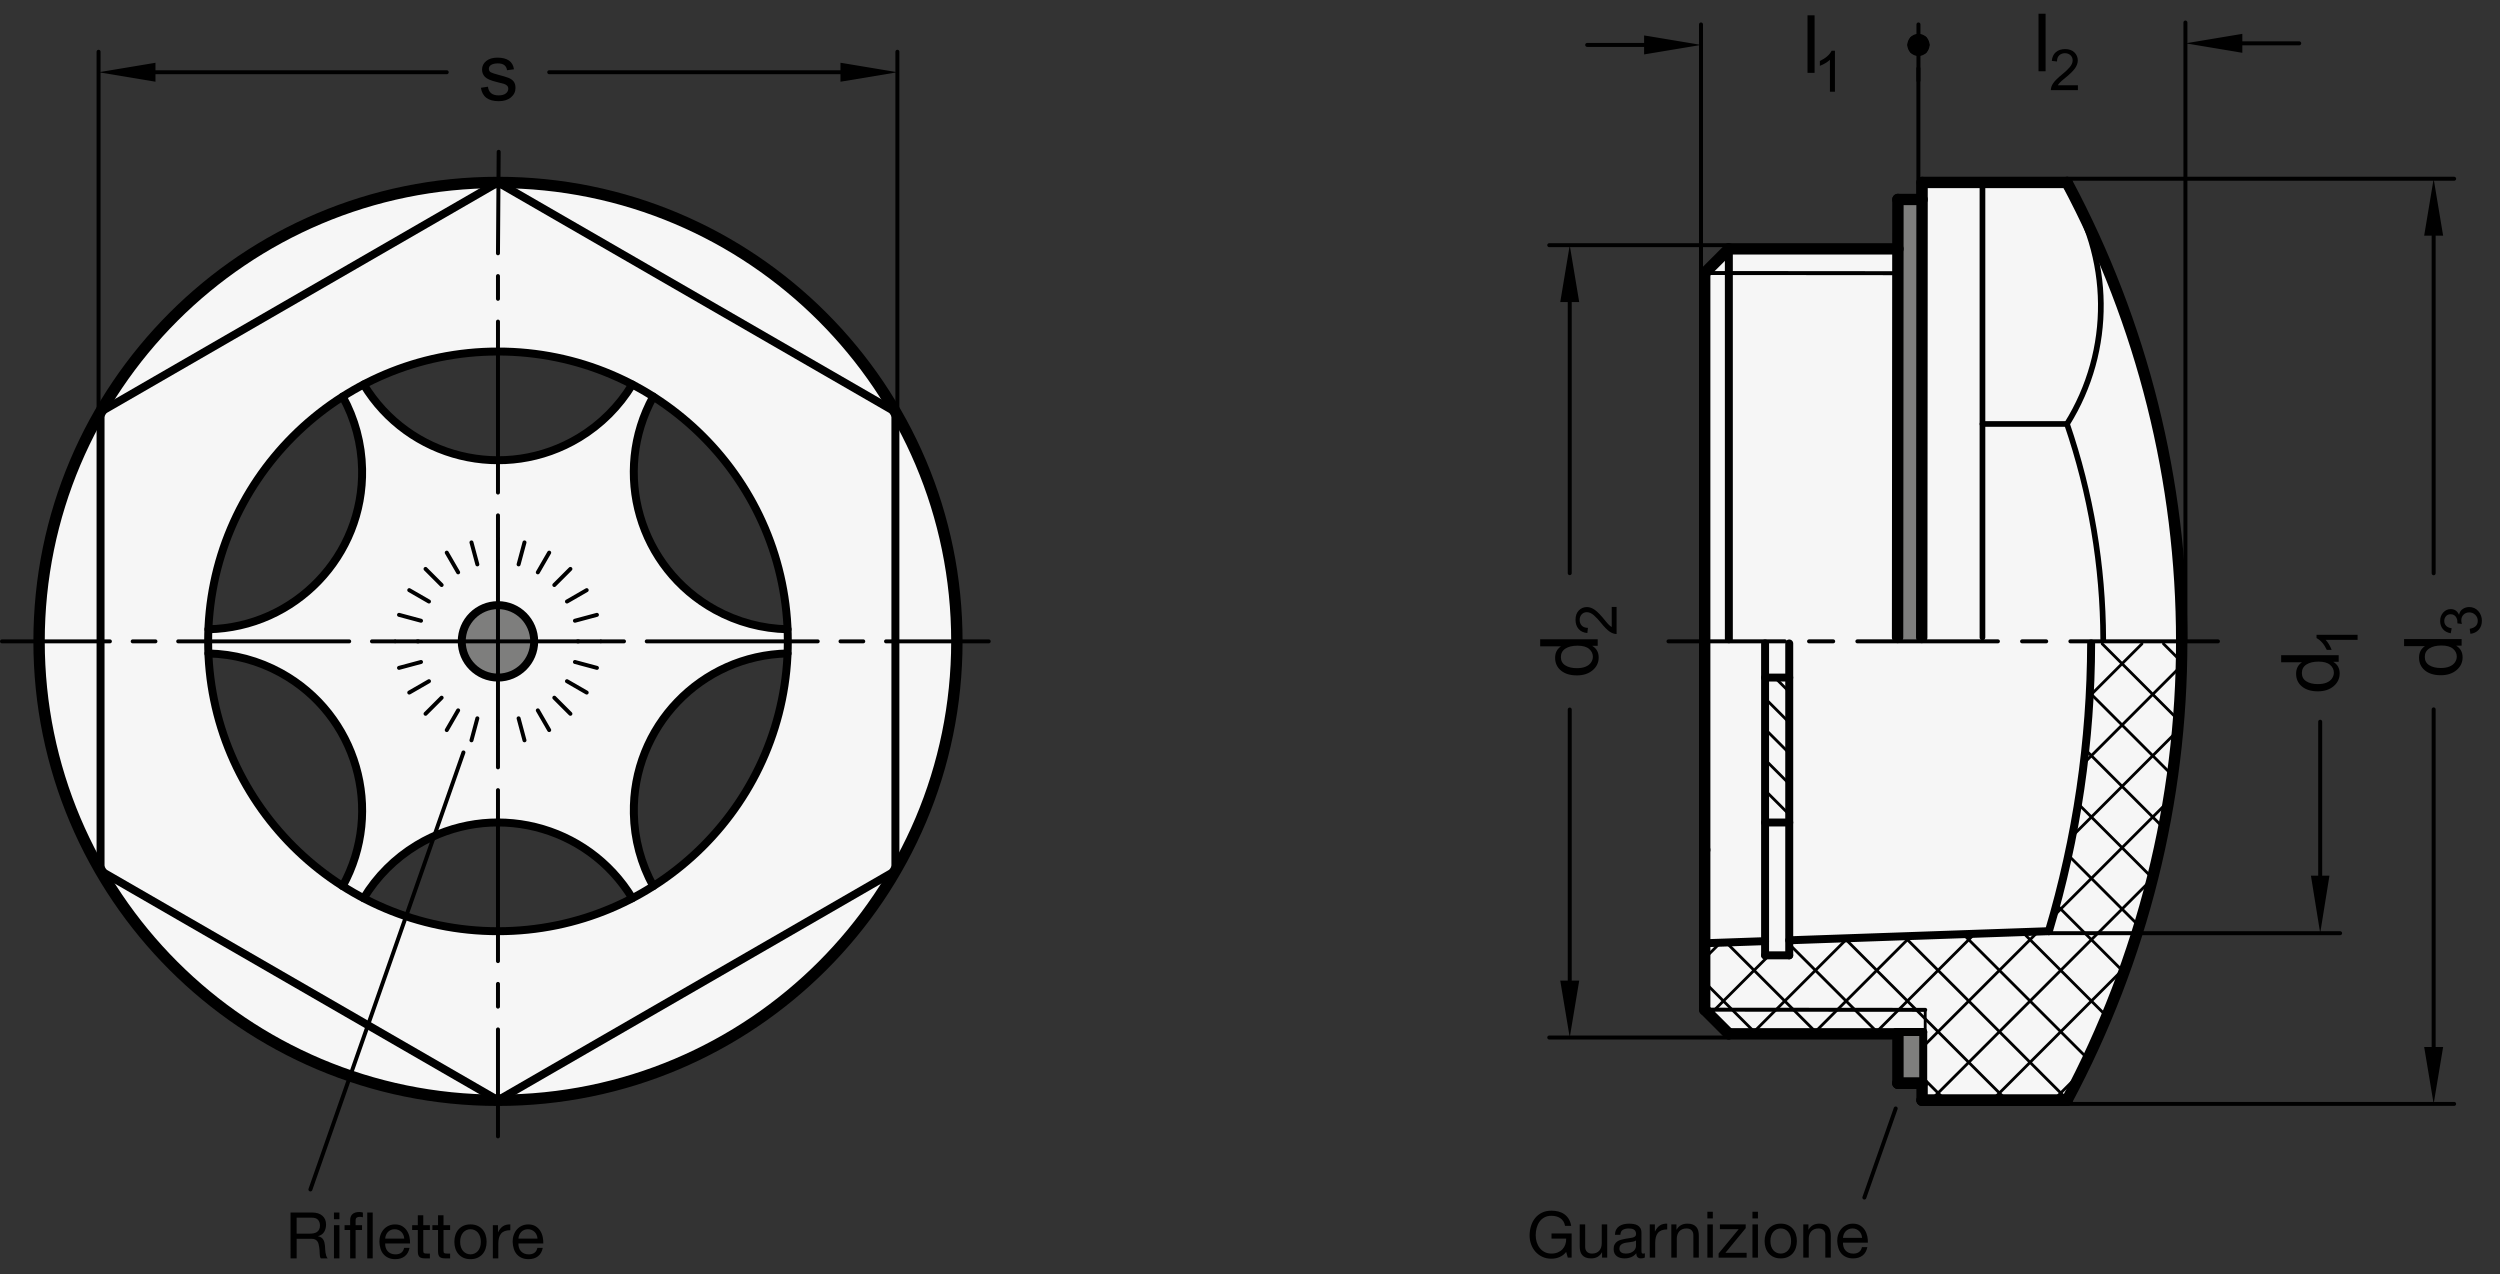 <?xml version="1.0" encoding="utf-8"?>
<!-- Generator: Adobe Illustrator 19.1.0, SVG Export Plug-In . SVG Version: 6.00 Build 0)  -->
<svg version="1.1" xmlns="http://www.w3.org/2000/svg" xmlns:xlink="http://www.w3.org/1999/xlink" x="0px" y="0px"
	 viewBox="0 0 311.298 158.679" enable-background="new 0 0 311.298 158.679" xml:space="preserve">
<rect x="0" y="0" width="311.298" height="158.679" fill="#333333" stroke="none"/>
<g id="MD_x5F_3_x5F_FUELLUNG_x5F_WS">
	<g id="POLYLINE_2_">
		<path fill="#FFFFFF" d="M257.38,137.002h-18.045H257.38c9.379-17.586,14.285-37.211,14.285-57.142s-4.906-39.556-14.285-57.142
			h-18.045v2.12h-3.007v6.15h-21.052l-3.007,3.007v91.728l3.007,3.007h21.052v6.15h3.007v2.12H257.38z"/>
	</g>
	<g id="POLYLINE_3_">
		<path fill="#FFFFFF" d="M57.497,79.921c0.033,2.491,2.079,4.484,4.57,4.451c2.491-0.033,4.484-2.079,4.451-4.57
			c-0.003-0.221-0.022-0.441-0.057-0.659l14.881,31.191c9.982-6.333,16.229-17.154,16.723-28.965
			c-10.794,0.224-19.363,9.156-19.139,19.95c0.065,3.156,0.894,6.249,2.416,9.015L66.461,79.143l-21.177,32.699
			c10.476,5.478,22.97,5.478,33.446,0c-5.591-9.236-17.611-12.191-26.846-6.6c-2.701,1.635-4.965,3.899-6.6,6.6l21.177-32.699
			l-40.512,2.226c0.494,11.811,6.741,22.632,16.723,28.965c5.203-9.46,1.752-21.347-7.708-26.55
			c-2.766-1.521-5.859-2.35-9.015-2.416l40.512-2.226L42.672,49.388c-9.982,6.333-16.229,17.154-16.723,28.965
			c10.794-0.224,19.363-9.156,19.139-19.95c-0.065-3.156-0.894-6.249-2.416-9.015l23.789,29.755L78.73,47.88
			c-10.476-5.478-22.97-5.478-33.446,0c5.591,9.236,17.611,12.191,26.846,6.6c2.701-1.635,4.965-3.899,6.6-6.6L66.461,79.143
			l31.604-0.79c-0.494-11.811-6.741-22.632-16.723-28.965c-5.203,9.46-1.752,21.347,7.708,26.55c2.766,1.521,5.859,2.35,9.015,2.416
			l-31.604,0.79l52.647,2.879c-1.158,30.594-26.222,54.84-56.837,54.981c-31.558,0.146-57.259-25.319-57.405-56.878
			c-0.004-0.808,0.01-1.616,0.04-2.424C6.1,46.165,32.632,21.567,64.168,22.761s56.134,27.725,54.941,59.261l-52.647-2.879
			c-0.397-2.46-2.712-4.132-5.172-3.735C59.081,75.764,57.467,77.684,57.497,79.921z"/>
	</g>
</g>
<g id="MD_x5F_3_x5F_FUELLUNG_x5F_GR">
	<g id="POLYLINE">
		<path fill="#F6F6F6" d="M57.497,79.921c0.033,2.491,2.079,4.484,4.57,4.451c2.491-0.033,4.484-2.079,4.451-4.57
			c-0.003-0.221-0.022-0.441-0.057-0.659l14.881,31.191c9.982-6.333,16.229-17.154,16.723-28.965
			c-10.794,0.224-19.363,9.156-19.139,19.95c0.065,3.156,0.894,6.249,2.416,9.015L66.461,79.143l-21.177,32.699
			c10.476,5.478,22.97,5.478,33.446,0c-5.591-9.236-17.611-12.191-26.846-6.6c-2.701,1.635-4.965,3.899-6.6,6.6l21.177-32.699
			l-40.512,2.226c0.494,11.811,6.741,22.632,16.723,28.965c5.203-9.46,1.752-21.347-7.708-26.55
			c-2.766-1.521-5.859-2.35-9.015-2.416l40.512-2.226L42.672,49.388c-9.982,6.333-16.229,17.154-16.723,28.965
			c10.794-0.224,19.363-9.156,19.139-19.95c-0.065-3.156-0.894-6.249-2.416-9.015l23.789,29.755L78.73,47.88
			c-10.476-5.478-22.97-5.478-33.446,0c5.591,9.236,17.611,12.191,26.846,6.6c2.701-1.635,4.965-3.899,6.6-6.6L66.461,79.143
			l31.604-0.79c-0.494-11.811-6.741-22.632-16.723-28.965c-5.203,9.46-1.752,21.347,7.708,26.55c2.766,1.521,5.859,2.35,9.015,2.416
			l-31.604,0.79l52.647,2.879c-1.158,30.594-26.222,54.84-56.837,54.981c-31.558,0.146-57.259-25.319-57.405-56.878
			c-0.004-0.808,0.01-1.616,0.04-2.424C6.1,46.165,32.632,21.567,64.168,22.761s56.134,27.725,54.941,59.261l-52.647-2.879
			c-0.397-2.46-2.712-4.132-5.172-3.735C59.081,75.764,57.467,77.684,57.497,79.921z"/>
	</g>
	<g id="POLYLINE_1_">
		<path fill="#F6F6F6" d="M257.38,137.002h-18.045H257.38c9.379-17.586,14.285-37.211,14.285-57.142s-4.906-39.556-14.285-57.142
			h-18.045v2.12h-3.007v6.15h-21.052l-3.007,3.007v91.728l3.007,3.007h21.052v6.15h3.007v2.12H257.38z"/>
	</g>
</g>
<g id="MD_x5F_6_x5F_COLOR_x5F_K064">
	<g id="LWPOLYLINE">
		<rect x="236.306" y="24.838" fill="#7E7E7D" width="3.007" height="54.835"/>
	</g>
	<g id="LWPOLYLINE_1_">
		<polygon fill="#7E7E7D" points="236.328,134.882 239.335,134.882 239.48,134.882 239.481,133.922 239.481,128.506 
			236.328,128.506 		"/>
	</g>
	<g id="CIRCLE_46_">
		<path fill="#7E7E7D" d="M57.496,79.862c0-2.491,2.02-4.511,4.511-4.511c2.491,0,4.511,2.02,4.511,4.511
			c0,2.491-2.02,4.511-4.511,4.511C59.516,84.373,57.496,82.353,57.496,79.862L57.496,79.862z"/>
	</g>
</g>
<g id="MD_x5F_1_x5F_100">
	<g id="CIRCLE">
		
			<path fill="none" stroke="#000000" stroke-width="1.417" stroke-linecap="round" stroke-linejoin="round" stroke-miterlimit="10" d="
			M4.865,79.862c0-31.559,25.583-57.142,57.142-57.142s57.142,25.583,57.142,57.142s-25.583,57.142-57.142,57.142
			S4.865,111.42,4.865,79.862L4.865,79.862z"/>
	</g>
	<g id="LINE_12_">
		
			<line fill="none" stroke="#000000" stroke-width="1.417" stroke-linecap="round" stroke-linejoin="round" stroke-miterlimit="10" x1="239.335" y1="22.718" x2="257.38" y2="22.718"/>
	</g>
	<g id="LINE_13_">
		
			<line fill="none" stroke="#000000" stroke-width="1.417" stroke-linecap="round" stroke-linejoin="round" stroke-miterlimit="10" x1="239.335" y1="137.002" x2="257.38" y2="137.002"/>
	</g>
	<g id="ARC_6_">
		
			<path fill="none" stroke="#000000" stroke-width="1.417" stroke-linecap="round" stroke-linejoin="round" stroke-miterlimit="10" d="
			M257.38,137.002c9.379-17.586,14.285-37.211,14.285-57.142"/>
	</g>
	<g id="LINE_14_">
		
			<line fill="none" stroke="#000000" stroke-width="1.417" stroke-linecap="round" stroke-linejoin="round" stroke-miterlimit="10" x1="236.328" y1="30.989" x2="215.275" y2="30.989"/>
	</g>
	<g id="LINE_15_">
		
			<line fill="none" stroke="#000000" stroke-width="1.417" stroke-linecap="round" stroke-linejoin="round" stroke-miterlimit="10" x1="215.275" y1="30.989" x2="212.268" y2="33.996"/>
	</g>
	<g id="LINE_16_">
		
			<line fill="none" stroke="#000000" stroke-width="1.417" stroke-linecap="round" stroke-linejoin="round" stroke-miterlimit="10" x1="239.335" y1="137.002" x2="257.38" y2="137.002"/>
	</g>
	<g id="LINE_17_">
		
			<line fill="none" stroke="#000000" stroke-width="1.417" stroke-linecap="round" stroke-linejoin="round" stroke-miterlimit="10" x1="215.275" y1="128.731" x2="212.268" y2="125.724"/>
	</g>
	<g id="LINE_18_">
		
			<line fill="none" stroke="#000000" stroke-width="1.417" stroke-linecap="round" stroke-linejoin="round" stroke-miterlimit="10" x1="236.328" y1="128.731" x2="215.275" y2="128.731"/>
	</g>
	<g id="LINE_19_">
		
			<line fill="none" stroke="#000000" stroke-width="1.417" stroke-linecap="round" stroke-linejoin="round" stroke-miterlimit="10" x1="239.335" y1="134.882" x2="239.335" y2="137.002"/>
	</g>
	<g id="LINE_20_">
		
			<line fill="none" stroke="#000000" stroke-width="1.417" stroke-linecap="round" stroke-linejoin="round" stroke-miterlimit="10" x1="212.268" y1="125.724" x2="212.268" y2="105.828"/>
	</g>
	<g id="LINE_21_">
		
			<line fill="none" stroke="#000000" stroke-width="1.417" stroke-linecap="round" stroke-linejoin="round" stroke-miterlimit="10" x1="212.268" y1="105.828" x2="212.268" y2="33.996"/>
	</g>
	<g id="ARC_7_">
		
			<path fill="none" stroke="#000000" stroke-width="1.417" stroke-linecap="round" stroke-linejoin="round" stroke-miterlimit="10" d="
			M271.665,79.86c0-19.931-4.906-39.556-14.285-57.142"/>
	</g>
	<g id="LINE_31_">
		
			<line fill="none" stroke="#000000" stroke-width="1.417" stroke-linecap="round" stroke-linejoin="round" stroke-miterlimit="10" x1="239.292" y1="79.375" x2="239.335" y2="22.718"/>
	</g>
	<g id="LINE_32_">
		
			<line fill="none" stroke="#000000" stroke-width="1.417" stroke-linecap="round" stroke-linejoin="round" stroke-miterlimit="10" x1="239.335" y1="24.838" x2="236.328" y2="24.838"/>
	</g>
	<g id="LINE_33_">
		
			<line fill="none" stroke="#000000" stroke-width="1.417" stroke-linecap="round" stroke-linejoin="round" stroke-miterlimit="10" x1="236.328" y1="134.882" x2="239.335" y2="134.882"/>
	</g>
	<g id="LINE_34_">
		
			<line fill="none" stroke="#000000" stroke-width="1.417" stroke-linecap="round" stroke-linejoin="round" stroke-miterlimit="10" x1="236.328" y1="128.731" x2="236.328" y2="134.882"/>
	</g>
	<g id="LINE_52_">
		
			<line fill="none" stroke="#000000" stroke-width="1.417" stroke-linecap="round" stroke-linejoin="round" stroke-miterlimit="10" x1="236.285" y1="79.373" x2="236.328" y2="24.838"/>
	</g>
	<g id="LINE_60_">
		
			<line fill="none" stroke="#000000" stroke-width="1.417" stroke-linecap="round" stroke-linejoin="round" stroke-miterlimit="10" x1="239.335" y1="134.882" x2="236.328" y2="134.882"/>
	</g>
</g>
<g id="MD_x5F_1_x5F_070">
	<g id="CIRCLE_1_">
		
			<path fill="none" stroke="#000000" stroke-width="0.992" stroke-linecap="round" stroke-linejoin="round" stroke-miterlimit="10" d="
			M57.496,79.862c0-2.491,2.02-4.511,4.511-4.511c2.491,0,4.511,2.02,4.511,4.511c0,2.491-2.02,4.511-4.511,4.511
			C59.516,84.373,57.496,82.353,57.496,79.862L57.496,79.862z"/>
	</g>
	<g id="LINE">
		
			<line fill="none" stroke="#000000" stroke-width="0.992" stroke-linecap="round" stroke-linejoin="round" stroke-miterlimit="10" x1="12.521" y1="108.432" x2="62.007" y2="137.003"/>
	</g>
	<g id="LINE_1_">
		
			<line fill="none" stroke="#000000" stroke-width="0.992" stroke-linecap="round" stroke-linejoin="round" stroke-miterlimit="10" x1="62.007" y1="137.003" x2="111.494" y2="108.432"/>
	</g>
	<g id="LINE_2_">
		
			<line fill="none" stroke="#000000" stroke-width="0.992" stroke-linecap="round" stroke-linejoin="round" stroke-miterlimit="10" x1="111.494" y1="108.432" x2="111.494" y2="51.291"/>
	</g>
	<g id="LINE_3_">
		
			<line fill="none" stroke="#000000" stroke-width="0.992" stroke-linecap="round" stroke-linejoin="round" stroke-miterlimit="10" x1="111.494" y1="51.291" x2="62.007" y2="22.72"/>
	</g>
	<g id="LINE_4_">
		
			<line fill="none" stroke="#000000" stroke-width="0.992" stroke-linecap="round" stroke-linejoin="round" stroke-miterlimit="10" x1="62.007" y1="22.72" x2="12.521" y2="51.291"/>
	</g>
	<g id="LINE_5_">
		
			<line fill="none" stroke="#000000" stroke-width="0.992" stroke-linecap="round" stroke-linejoin="round" stroke-miterlimit="10" x1="12.521" y1="51.291" x2="12.521" y2="108.432"/>
	</g>
	<g id="CIRCLE_2_">
		
			<path fill="none" stroke="#000000" stroke-width="0.992" stroke-linecap="round" stroke-linejoin="round" stroke-miterlimit="10" d="
			M25.918,79.862c0-19.932,16.158-36.09,36.09-36.09s36.09,16.158,36.09,36.09s-16.158,36.09-36.09,36.09
			S25.918,99.793,25.918,79.862L25.918,79.862z"/>
	</g>
	<g id="ARC">
		
			<path fill="none" stroke="#000000" stroke-width="0.992" stroke-linecap="round" stroke-linejoin="round" stroke-miterlimit="10" d="
			M78.73,111.843c-5.591-9.236-17.611-12.191-26.846-6.6c-2.701,1.635-4.965,3.899-6.6,6.6"/>
	</g>
	<g id="ARC_1_">
		
			<path fill="none" stroke="#000000" stroke-width="0.992" stroke-linecap="round" stroke-linejoin="round" stroke-miterlimit="10" d="
			M98.065,81.369c-10.794,0.224-19.363,9.156-19.139,19.95c0.065,3.156,0.894,6.249,2.416,9.015"/>
	</g>
	<g id="ARC_2_">
		
			<path fill="none" stroke="#000000" stroke-width="0.992" stroke-linecap="round" stroke-linejoin="round" stroke-miterlimit="10" d="
			M81.342,49.388c-5.203,9.46-1.752,21.347,7.708,26.55c2.766,1.521,5.859,2.35,9.015,2.416"/>
	</g>
	<g id="ARC_3_">
		
			<path fill="none" stroke="#000000" stroke-width="0.992" stroke-linecap="round" stroke-linejoin="round" stroke-miterlimit="10" d="
			M45.284,47.88c5.591,9.236,17.611,12.191,26.846,6.6c2.701-1.635,4.965-3.899,6.6-6.6"/>
	</g>
	<g id="ARC_4_">
		
			<path fill="none" stroke="#000000" stroke-width="0.992" stroke-linecap="round" stroke-linejoin="round" stroke-miterlimit="10" d="
			M25.949,78.354c10.794-0.224,19.363-9.156,19.139-19.95c-0.065-3.156-0.894-6.249-2.416-9.015"/>
	</g>
	<g id="ARC_5_">
		
			<path fill="none" stroke="#000000" stroke-width="0.992" stroke-linecap="round" stroke-linejoin="round" stroke-miterlimit="10" d="
			M42.672,110.335c5.203-9.46,1.752-21.347-7.708-26.55c-2.766-1.521-5.859-2.35-9.015-2.416"/>
	</g>
	<g id="LINE_22_">
		
			<line fill="none" stroke="#000000" stroke-width="0.992" stroke-linecap="round" stroke-linejoin="round" stroke-miterlimit="10" x1="215.275" y1="30.989" x2="215.275" y2="79.597"/>
	</g>
	<g id="LINE_24_">
		
			<line fill="none" stroke="#000000" stroke-width="0.992" stroke-linecap="round" stroke-linejoin="round" stroke-miterlimit="10" x1="212.268" y1="117.453" x2="219.786" y2="117.19"/>
	</g>
	<g id="LINE_25_">
		
			<line fill="none" stroke="#000000" stroke-width="0.992" stroke-linecap="round" stroke-linejoin="round" stroke-miterlimit="10" x1="222.794" y1="117.084" x2="255.124" y2="115.95"/>
	</g>
	<g id="LINE_35_">
		
			<line fill="none" stroke="#000000" stroke-width="0.992" stroke-linecap="round" stroke-linejoin="round" stroke-miterlimit="10" x1="239.478" y1="134.882" x2="239.48" y2="128.506"/>
	</g>
	<g id="LINE_53_">
		
			<line fill="none" stroke="#000000" stroke-width="0.992" stroke-linecap="round" stroke-linejoin="round" stroke-miterlimit="10" x1="236.102" y1="128.506" x2="239.481" y2="128.506"/>
	</g>
	<g id="LINE_54_">
		
			<line fill="none" stroke="#000000" stroke-width="0.992" stroke-linecap="round" stroke-linejoin="round" stroke-miterlimit="10" x1="236.102" y1="128.727" x2="236.102" y2="128.506"/>
	</g>
	<g id="LINE_55_">
		
			<line fill="none" stroke="#000000" stroke-width="0.992" stroke-linecap="round" stroke-linejoin="round" stroke-miterlimit="10" x1="219.787" y1="80.123" x2="219.787" y2="118.957"/>
	</g>
	<g id="LINE_56_">
		
			<line fill="none" stroke="#000000" stroke-width="0.992" stroke-linecap="round" stroke-linejoin="round" stroke-miterlimit="10" x1="222.794" y1="80.123" x2="222.794" y2="118.957"/>
	</g>
	<g id="LINE_57_">
		
			<line fill="none" stroke="#000000" stroke-width="0.992" stroke-linecap="round" stroke-linejoin="round" stroke-miterlimit="10" x1="222.794" y1="118.957" x2="219.787" y2="118.957"/>
	</g>
	<g id="LINE_58_">
		
			<line fill="none" stroke="#000000" stroke-width="0.992" stroke-linecap="round" stroke-linejoin="round" stroke-miterlimit="10" x1="222.794" y1="84.371" x2="219.787" y2="84.371"/>
	</g>
	<g id="LINE_59_">
		
			<line fill="none" stroke="#000000" stroke-width="0.992" stroke-linecap="round" stroke-linejoin="round" stroke-miterlimit="10" x1="219.787" y1="102.416" x2="222.794" y2="102.416"/>
	</g>
	<g id="ARC_10_">
		
			<path fill="none" stroke="#000000" stroke-width="0.992" stroke-linecap="round" stroke-linejoin="round" stroke-miterlimit="10" d="
			M255.124,115.95c3.465-11.628,5.238-23.694,5.263-35.826"/>
	</g>
</g>
<g id="MD_x5F_2_x5F_BEMASSUNG">
	<g id="LINE_6_">
		
			<line stroke="#000000" stroke-width="0.496" stroke-linecap="round" stroke-linejoin="round" stroke-miterlimit="10" x1="57.708" y1="93.692" x2="38.652" y2="148.11"/>
	</g>
	<g id="LINE_7_">
		
			<line stroke="#000000" stroke-width="0.496" stroke-linecap="round" stroke-linejoin="round" stroke-miterlimit="10" x1="12.273" y1="51.291" x2="12.273" y2="6.444"/>
	</g>
	<g id="LINE_8_">
		
			<line stroke="#000000" stroke-width="0.496" stroke-linecap="round" stroke-linejoin="round" stroke-miterlimit="10" x1="111.742" y1="51.291" x2="111.742" y2="6.444"/>
	</g>
	<g id="LINE_9_">
		
			<line stroke="#000000" stroke-width="0.496" stroke-linecap="round" stroke-linejoin="round" stroke-miterlimit="10" x1="19.36" y1="8.995" x2="55.626" y2="8.995"/>
	</g>
	<g id="LINE_10_">
		
			<line stroke="#000000" stroke-width="0.496" stroke-linecap="round" stroke-linejoin="round" stroke-miterlimit="10" x1="104.655" y1="8.995" x2="68.389" y2="8.995"/>
	</g>
	<g id="SOLID">
		<polygon points="19.36,7.814 12.273,8.995 19.36,10.176 		"/>
	</g>
	<g id="SOLID_1_">
		<polygon points="104.655,7.814 111.742,8.995 104.655,10.176 		"/>
	</g>
	<g id="MTEXT">
		<g>
			<path d="M63.137,8.744c-0.039-0.283-0.154-0.496-0.345-0.638c-0.19-0.142-0.455-0.212-0.794-0.212
				c-0.336,0-0.607,0.057-0.814,0.171s-0.311,0.28-0.311,0.498c0,0.205,0.083,0.353,0.247,0.44s0.489,0.195,0.975,0.322
				c0.547,0.14,0.957,0.264,1.229,0.371s0.484,0.259,0.635,0.452c0.152,0.194,0.228,0.464,0.228,0.81
				c0,0.462-0.189,0.852-0.567,1.168c-0.378,0.315-0.883,0.474-1.515,0.474c-0.658,0-1.172-0.14-1.542-0.418
				c-0.37-0.278-0.597-0.696-0.682-1.253l0.875-0.133c0.046,0.362,0.18,0.633,0.403,0.812c0.223,0.18,0.535,0.269,0.936,0.269
				c0.384,0,0.679-0.08,0.885-0.241c0.205-0.161,0.308-0.357,0.308-0.589c0-0.157-0.047-0.282-0.142-0.377
				c-0.095-0.094-0.213-0.165-0.354-0.212c-0.142-0.048-0.46-0.132-0.956-0.252c-0.736-0.176-1.223-0.39-1.458-0.641
				c-0.236-0.251-0.354-0.551-0.354-0.899c0-0.433,0.172-0.79,0.518-1.07c0.345-0.28,0.81-0.42,1.393-0.42
				c0.619,0,1.1,0.121,1.444,0.364c0.344,0.242,0.55,0.605,0.618,1.087L63.137,8.744z"/>
		</g>
	</g>
	<g id="LINE_11_">
		
			<line stroke="#000000" stroke-width="0.496" stroke-linecap="round" stroke-linejoin="round" stroke-miterlimit="10" x1="255.124" y1="116.198" x2="291.39" y2="116.2"/>
	</g>
	<g id="LINE_36_">
		
			<line stroke="#000000" stroke-width="0.496" stroke-linecap="round" stroke-linejoin="round" stroke-miterlimit="10" x1="211.807" y1="33.996" x2="211.807" y2="3.043"/>
	</g>
	<g id="LINE_37_">
		
			<line stroke="#000000" stroke-width="0.496" stroke-linecap="round" stroke-linejoin="round" stroke-miterlimit="10" x1="238.884" y1="10.033" x2="238.884" y2="3.043"/>
	</g>
	<g id="LINE_38_">
		
			<line stroke="#000000" stroke-width="0.496" stroke-linecap="round" stroke-linejoin="round" stroke-miterlimit="10" x1="197.634" y1="5.594" x2="204.721" y2="5.594"/>
	</g>
	<g id="MTEXT_2_">
		<g>
			<path d="M225.95,9.073h-0.88V1.908h0.88V9.073z"/>
		</g>
		<g>
			<path d="M228.485,11.425h-0.624v-3.98c-0.313,0.297-0.73,0.548-1.253,0.753V7.594c0.72-0.345,1.21-0.771,1.471-1.28h0.406V11.425
				z"/>
		</g>
	</g>
	<g id="SOLID_2_">
		<polygon points="204.721,4.413 211.807,5.594 204.721,6.776 		"/>
	</g>
	<g id="LINE_39_">
		
			<line stroke="#000000" stroke-width="0.496" stroke-linecap="round" stroke-linejoin="round" stroke-miterlimit="10" x1="238.875" y1="24.886" x2="238.875" y2="8.517"/>
	</g>
	<g id="LINE_40_">
		
			<line stroke="#000000" stroke-width="0.496" stroke-linecap="round" stroke-linejoin="round" stroke-miterlimit="10" x1="272.126" y1="79.86" x2="272.126" y2="2.805"/>
	</g>
	<g id="LINE_41_">
		
			<line stroke="#000000" stroke-width="0.496" stroke-linecap="round" stroke-linejoin="round" stroke-miterlimit="10" x1="279.213" y1="5.394" x2="286.299" y2="5.394"/>
	</g>
	<g id="MTEXT_3_">
		<g>
			<path d="M254.715,8.873h-0.88V1.708h0.88V8.873z"/>
		</g>
		<g>
			<path d="M258.737,11.225h-3.369c0-0.287,0.1-0.577,0.3-0.871s0.574-0.661,1.122-1.104c0.336-0.269,0.636-0.55,0.899-0.845
				s0.396-0.592,0.396-0.89c0-0.257-0.091-0.47-0.272-0.638c-0.182-0.167-0.411-0.251-0.688-0.251c-0.28,0-0.516,0.086-0.705,0.259
				c-0.189,0.172-0.285,0.43-0.288,0.771l-0.642-0.072c0.039-0.477,0.209-0.841,0.509-1.094c0.299-0.252,0.679-0.378,1.14-0.378
				c0.499,0,0.889,0.139,1.167,0.415c0.279,0.276,0.419,0.609,0.419,1.001c0,0.326-0.118,0.656-0.353,0.99
				c-0.234,0.335-0.703,0.781-1.403,1.342c-0.368,0.293-0.612,0.547-0.732,0.76h2.502V11.225z"/>
		</g>
	</g>
	<g id="SOLID_3_">
		<polygon points="279.213,4.213 272.126,5.394 279.213,6.576 		"/>
	</g>
	<g id="HATCH">
		<path fill-rule="evenodd" clip-rule="evenodd" d="M238.884,4.886v1.417l0.709-0.709L238.884,4.886z M238.884,4.886l-0.709,0.709
			l0.709,0.709V4.886z"/>
	</g>
	<g id="HATCH_1_">
		<path fill-rule="evenodd" clip-rule="evenodd" d="M240.018,5.594h-2.268H240.018z"/>
		<path stroke="#000000" stroke-width="0.496" stroke-linecap="round" stroke-linejoin="round" stroke-miterlimit="10" d="
			M238.08,4.8l0.01-0.01 M238.071,4.822l0.041-0.041 M238.062,4.843l0.072-0.072 M238.053,4.865l0.102-0.102 M238.044,4.887
			l0.133-0.133 M238.035,4.909l0.164-0.164 M238.026,4.93l0.195-0.195 M238.017,4.952l0.225-0.225 M238.008,4.974l0.256-0.256
			 M237.999,4.995l0.287-0.287 M237.99,5.017l0.318-0.318 M237.981,5.039l0.348-0.348 M237.972,5.061l0.379-0.379 M237.963,5.082
			l0.41-0.41 M237.954,5.104l0.44-0.44 M237.945,5.126l0.471-0.471 M237.936,5.148l0.502-0.502 M237.927,5.169l0.533-0.533
			 M237.918,5.191l0.563-0.563 M237.909,5.213l0.594-0.594 M237.9,5.234l0.625-0.625 M237.891,5.256l0.656-0.656 M237.882,5.278
			l0.686-0.686 M237.873,5.3l0.717-0.717 M237.864,5.321l0.748-0.748 M237.855,5.343l0.778-0.778 M237.846,5.365l0.809-0.809
			 M237.837,5.387l0.84-0.84 M237.828,5.408l0.871-0.871 M237.819,5.43l0.901-0.901 M237.81,5.452l0.932-0.932 M237.801,5.473
			l0.963-0.963 M237.792,5.495l0.994-0.994 M237.783,5.517l1.024-1.024 M237.774,5.539l1.055-1.055 M237.765,5.56l1.086-1.086
			 M237.756,5.582l1.116-1.116 M237.752,5.598l1.136-1.136 M237.756,5.607l1.141-1.141 M237.76,5.616l1.147-1.147 M237.763,5.625
			l1.152-1.152 M237.767,5.634l1.157-1.157 M237.771,5.643l1.162-1.163 M237.774,5.652l1.168-1.168 M237.778,5.661l1.173-1.173
			 M237.782,5.67l1.178-1.178 M237.786,5.679l1.184-1.184 M237.789,5.688l1.189-1.189 M237.793,5.697l1.194-1.194 M237.797,5.706
			l1.199-1.199 M237.801,5.715l1.205-1.205 M237.804,5.724l1.21-1.21 M237.808,5.733l1.215-1.215 M237.812,5.742l1.22-1.22
			 M237.815,5.751l1.226-1.226 M237.819,5.76l1.231-1.231 M237.823,5.769l1.236-1.236 M237.827,5.778l1.242-1.242 M237.83,5.787
			l1.247-1.247 M237.834,5.796l1.252-1.252 M237.838,5.805l1.257-1.257 M237.842,5.814l1.263-1.263 M237.845,5.823l1.268-1.268
			 M237.849,5.832l1.273-1.273 M237.853,5.841l1.278-1.278 M237.856,5.85l1.284-1.284 M237.86,5.859l1.289-1.289 M237.864,5.868
			l1.294-1.294 M237.868,5.877l1.3-1.3 M237.871,5.886l1.305-1.305 M237.875,5.895l1.31-1.31 M237.879,5.904l1.315-1.315
			 M237.883,5.913l1.321-1.321 M237.886,5.922l1.326-1.326 M237.89,5.931l1.331-1.331 M237.894,5.94l1.336-1.336 M237.897,5.949
			l1.342-1.342 M237.901,5.958l1.347-1.347 M237.905,5.967l1.352-1.352 M237.909,5.976l1.358-1.358 M237.912,5.985l1.363-1.363
			 M237.916,5.994l1.368-1.368 M237.92,6.003l1.373-1.373 M237.924,6.012l1.379-1.379 M237.927,6.021l1.384-1.384 M237.931,6.03
			l1.389-1.389 M237.935,6.039l1.394-1.394 M237.938,6.048l1.4-1.4 M237.942,6.057l1.405-1.405 M237.946,6.066l1.41-1.41
			 M237.95,6.075l1.416-1.416 M237.953,6.084l1.421-1.421 M237.957,6.093l1.426-1.426 M237.961,6.102l1.431-1.431 M237.965,6.111
			l1.437-1.437 M237.968,6.12l1.442-1.442 M237.972,6.129l1.447-1.447 M237.976,6.138l1.452-1.452 M237.979,6.147l1.458-1.458
			 M237.983,6.156l1.463-1.463 M237.987,6.165l1.468-1.468 M237.991,6.174l1.474-1.474 M237.994,6.183l1.479-1.479 M237.998,6.192
			l1.484-1.484 M238.002,6.201l1.489-1.489 M238.006,6.21l1.495-1.495 M238.009,6.219l1.5-1.5 M238.013,6.228l1.505-1.505
			 M238.017,6.237l1.51-1.51 M238.02,6.246l1.516-1.516 M238.024,6.255l1.521-1.521 M238.028,6.264l1.526-1.526 M238.032,6.273
			l1.532-1.532 M238.035,6.282l1.537-1.537 M238.039,6.291l1.542-1.542 M238.043,6.3l1.547-1.547 M238.047,6.309l1.553-1.553
			 M238.05,6.318l1.558-1.558 M238.054,6.327l1.563-1.563 M238.058,6.336l1.568-1.568 M238.061,6.345l1.574-1.574 M238.065,6.354
			l1.579-1.579 M238.069,6.363l1.584-1.584 M238.073,6.372l1.59-1.59 M238.076,6.381l1.595-1.595 M238.08,6.39l1.6-1.6
			 M238.086,6.397l1.602-1.602 M238.095,6.401l1.596-1.596 M238.104,6.405l1.591-1.591 M238.113,6.409l1.586-1.586 M238.122,6.412
			l1.581-1.581 M238.131,6.416l1.575-1.575 M238.14,6.42l1.57-1.57 M238.149,6.424l1.565-1.565 M238.158,6.427l1.559-1.56
			 M238.167,6.431l1.554-1.554 M238.176,6.435l1.549-1.549 M238.185,6.438l1.544-1.544 M238.194,6.442l1.538-1.538 M238.203,6.446
			l1.533-1.533 M238.212,6.45l1.528-1.528 M238.221,6.453l1.523-1.523 M238.23,6.457l1.517-1.517 M238.239,6.461l1.512-1.512
			 M238.248,6.465l1.507-1.507 M238.257,6.468l1.502-1.502 M238.266,6.472l1.496-1.496 M238.275,6.476l1.491-1.491 M238.284,6.479
			l1.486-1.486 M238.293,6.483l1.48-1.48 M238.302,6.487l1.475-1.475 M238.311,6.491l1.47-1.47 M238.32,6.494l1.465-1.465
			 M238.329,6.498l1.459-1.459 M238.338,6.502l1.454-1.454 M238.347,6.506l1.449-1.449 M238.356,6.509l1.444-1.444 M238.365,6.513
			l1.438-1.438 M238.374,6.517l1.433-1.433 M238.383,6.52l1.428-1.428 M238.392,6.524l1.422-1.422 M238.401,6.528l1.417-1.417
			 M238.41,6.532l1.412-1.412 M238.419,6.535l1.407-1.407 M238.428,6.539l1.401-1.401 M238.437,6.543l1.396-1.396 M238.446,6.547
			l1.391-1.391 M238.455,6.55l1.386-1.386 M238.464,6.554l1.38-1.38 M238.473,6.558l1.375-1.375 M238.482,6.561l1.37-1.37
			 M238.491,6.565l1.364-1.364 M238.5,6.569l1.359-1.359 M238.509,6.573l1.354-1.354 M238.518,6.576l1.349-1.349 M238.527,6.58
			l1.343-1.343 M238.536,6.584l1.338-1.338 M238.545,6.588l1.333-1.333 M238.554,6.591l1.328-1.328 M238.563,6.595l1.322-1.322
			 M238.572,6.599l1.317-1.317 M238.581,6.602l1.312-1.312 M238.59,6.606l1.306-1.306 M238.599,6.61l1.301-1.301 M238.608,6.614
			l1.296-1.296 M238.617,6.617l1.291-1.291 M238.626,6.621l1.285-1.285 M238.635,6.625l1.28-1.28 M238.644,6.629l1.275-1.275
			 M238.653,6.632l1.27-1.27 M238.662,6.636l1.264-1.264 M238.671,6.64l1.259-1.259 M238.68,6.644l1.254-1.254 M238.689,6.647
			l1.248-1.248 M238.698,6.651l1.243-1.243 M238.707,6.655l1.238-1.238 M238.716,6.658l1.233-1.233 M238.725,6.662l1.227-1.227
			 M238.734,6.666l1.222-1.222 M238.743,6.67l1.217-1.217 M238.752,6.673l1.212-1.212 M238.761,6.677l1.206-1.206 M238.77,6.681
			l1.201-1.201 M238.779,6.685l1.196-1.196 M238.788,6.688l1.19-1.19 M238.797,6.692l1.185-1.185 M238.806,6.696l1.18-1.18
			 M238.815,6.699l1.175-1.175 M238.824,6.703l1.169-1.169 M238.833,6.707l1.164-1.164 M238.842,6.711l1.159-1.159 M238.851,6.714
			l1.154-1.154 M238.86,6.718l1.148-1.148 M238.869,6.722l1.143-1.143 M238.878,6.726l1.138-1.138 M238.89,6.726l1.126-1.126
			 M238.912,6.717l1.095-1.095 M238.934,6.708l1.064-1.064 M238.955,6.699l1.034-1.034 M238.977,6.69l1.003-1.003 M238.999,6.681
			l0.972-0.972 M239.02,6.672l0.941-0.941 M239.042,6.663l0.911-0.911 M239.064,6.654l0.88-0.88 M239.086,6.645l0.849-0.849
			 M239.107,6.636l0.818-0.818 M239.129,6.627l0.788-0.788 M239.151,6.618l0.757-0.757 M239.173,6.609l0.726-0.726 M239.194,6.6
			l0.696-0.696 M239.216,6.591l0.665-0.665 M239.238,6.582l0.634-0.634 M239.259,6.573l0.603-0.603 M239.281,6.564l0.573-0.573
			 M239.303,6.555l0.542-0.542 M239.325,6.546l0.511-0.511 M239.346,6.537l0.48-0.48 M239.368,6.528l0.45-0.45 M239.39,6.519
			l0.419-0.419 M239.412,6.51l0.388-0.388 M239.433,6.501l0.358-0.358 M239.455,6.492l0.327-0.327 M239.477,6.483l0.296-0.296
			 M239.498,6.474l0.265-0.265 M239.52,6.465l0.235-0.235 M239.542,6.456l0.204-0.204 M239.564,6.447l0.173-0.173 M239.585,6.438
			l0.142-0.142 M239.607,6.429l0.112-0.112 M239.629,6.42l0.081-0.081 M239.651,6.411l0.05-0.05 M239.672,6.402l0.02-0.02"/>
	</g>
	<g id="CIRCLE_3_">
		<path stroke="#000000" stroke-width="0.496" stroke-linecap="round" stroke-linejoin="round" stroke-miterlimit="10" d="
			M237.75,5.594c0-0.626,0.508-1.134,1.134-1.134c0.626,0,1.134,0.508,1.134,1.134s-0.508,1.134-1.134,1.134
			C238.258,6.728,237.75,6.221,237.75,5.594L237.75,5.594z"/>
	</g>
	<g id="LINE_42_">
		
			<line stroke="#000000" stroke-width="0.496" stroke-linecap="round" stroke-linejoin="round" stroke-miterlimit="10" x1="257.455" y1="137.456" x2="305.587" y2="137.456"/>
	</g>
	<g id="LINE_43_">
		
			<line stroke="#000000" stroke-width="0.496" stroke-linecap="round" stroke-linejoin="round" stroke-miterlimit="10" x1="257.38" y1="22.258" x2="305.587" y2="22.258"/>
	</g>
	<g id="LINE_44_">
		
			<line stroke="#000000" stroke-width="0.496" stroke-linecap="round" stroke-linejoin="round" stroke-miterlimit="10" x1="303.036" y1="130.37" x2="303.036" y2="88.332"/>
	</g>
	<g id="LINE_45_">
		
			<line stroke="#000000" stroke-width="0.496" stroke-linecap="round" stroke-linejoin="round" stroke-miterlimit="10" x1="303.036" y1="29.344" x2="303.036" y2="71.382"/>
	</g>
	<g id="SOLID_4_">
		<polygon points="301.855,130.37 303.036,137.456 304.217,130.37 		"/>
	</g>
	<g id="SOLID_5_">
		<polygon points="301.855,29.344 303.036,22.258 304.217,29.344 		"/>
	</g>
	<g id="MTEXT_4_">
		<g>
			<path d="M306.519,79.578v0.82h-0.66v0.02c0.521,0.316,0.782,0.793,0.782,1.432c0,0.636-0.252,1.166-0.755,1.592
				c-0.504,0.425-1.156,0.637-1.957,0.637c-0.838,0-1.499-0.199-1.984-0.601s-0.729-0.931-0.729-1.589
				c0-0.619,0.236-1.09,0.709-1.412v-0.02h-2.571v-0.879H306.519z M305.917,81.757c0-0.385-0.157-0.711-0.474-0.979
				c-0.316-0.267-0.795-0.4-1.437-0.4c-0.633,0-1.136,0.122-1.511,0.367c-0.374,0.244-0.562,0.594-0.562,1.051
				c0,0.455,0.183,0.801,0.55,1.033c0.366,0.232,0.848,0.35,1.444,0.35c0.43,0,0.794-0.063,1.092-0.188s0.522-0.3,0.672-0.525
				C305.843,82.241,305.917,82.004,305.917,81.757z"/>
		</g>
		<g>
			<path d="M306.204,76.542c0.061-0.314,0.213-0.552,0.456-0.713c0.244-0.161,0.51-0.241,0.797-0.241
				c0.463,0,0.843,0.168,1.14,0.505c0.298,0.336,0.446,0.74,0.446,1.209c0,0.449-0.131,0.819-0.393,1.11
				c-0.261,0.292-0.607,0.462-1.037,0.51l-0.087-0.625c0.336-0.063,0.587-0.176,0.753-0.342c0.167-0.165,0.25-0.383,0.25-0.654
				c0-0.292-0.103-0.539-0.308-0.741c-0.204-0.202-0.455-0.303-0.751-0.303c-0.284,0-0.521,0.092-0.708,0.275
				c-0.188,0.184-0.281,0.424-0.281,0.72c0,0.121,0.022,0.267,0.066,0.441L306,77.621c0-0.167-0.009-0.298-0.024-0.396
				c-0.017-0.097-0.056-0.206-0.118-0.326c-0.063-0.12-0.152-0.22-0.269-0.298c-0.117-0.079-0.263-0.118-0.436-0.118
				c-0.253,0-0.448,0.084-0.587,0.252c-0.139,0.167-0.208,0.361-0.208,0.581c0,0.252,0.08,0.458,0.239,0.616
				c0.159,0.159,0.388,0.259,0.684,0.3l-0.114,0.625c-0.442-0.081-0.772-0.26-0.992-0.537c-0.22-0.276-0.33-0.606-0.33-0.991
				c0-0.423,0.128-0.776,0.384-1.06c0.255-0.283,0.568-0.425,0.938-0.425c0.474,0,0.815,0.232,1.023,0.697H306.204z"/>
		</g>
	</g>
	<g id="LINE_46_">
		
			<line stroke="#000000" stroke-width="0.496" stroke-linecap="round" stroke-linejoin="round" stroke-miterlimit="10" x1="288.909" y1="109.036" x2="288.909" y2="89.867"/>
	</g>
	<g id="SOLID_6_">
		<polygon points="287.754,109.036 288.909,116.2 290.062,109.036 		"/>
	</g>
	<g id="MTEXT_5_">
		<g>
			<path d="M291.212,81.582v0.821h-0.66v0.02c0.521,0.316,0.782,0.794,0.782,1.433c0,0.635-0.252,1.165-0.755,1.59
				c-0.504,0.426-1.156,0.639-1.957,0.639c-0.838,0-1.499-0.201-1.984-0.602s-0.729-0.93-0.729-1.588
				c0-0.619,0.236-1.09,0.709-1.413v-0.02h-2.571v-0.88H291.212z M290.611,83.761c0-0.384-0.157-0.71-0.474-0.977
				c-0.316-0.268-0.795-0.401-1.437-0.401c-0.633,0-1.136,0.122-1.511,0.366c-0.374,0.244-0.562,0.596-0.562,1.051
				c0,0.457,0.183,0.801,0.55,1.034c0.366,0.233,0.848,0.35,1.444,0.35c0.43,0,0.794-0.063,1.092-0.188s0.522-0.301,0.672-0.525
				C290.536,84.246,290.611,84.009,290.611,83.761z"/>
		</g>
		<g>
			<path d="M293.564,79.048v0.625h-3.98c0.297,0.313,0.548,0.729,0.753,1.252h-0.604c-0.345-0.719-0.771-1.209-1.28-1.471v-0.406
				H293.564z"/>
		</g>
	</g>
	<g id="LINE_47_">
		
			<line stroke="#000000" stroke-width="0.496" stroke-linecap="round" stroke-linejoin="round" stroke-miterlimit="10" x1="215.275" y1="129.192" x2="192.911" y2="129.192"/>
	</g>
	<g id="LINE_48_">
		
			<line stroke="#000000" stroke-width="0.496" stroke-linecap="round" stroke-linejoin="round" stroke-miterlimit="10" x1="215.275" y1="30.528" x2="192.911" y2="30.528"/>
	</g>
	<g id="LINE_49_">
		
			<line stroke="#000000" stroke-width="0.496" stroke-linecap="round" stroke-linejoin="round" stroke-miterlimit="10" x1="195.462" y1="122.105" x2="195.462" y2="88.352"/>
	</g>
	<g id="LINE_50_">
		
			<line stroke="#000000" stroke-width="0.496" stroke-linecap="round" stroke-linejoin="round" stroke-miterlimit="10" x1="195.462" y1="37.615" x2="195.462" y2="71.368"/>
	</g>
	<g id="SOLID_7_">
		<polygon points="194.281,122.105 195.462,129.192 196.643,122.105 		"/>
	</g>
	<g id="SOLID_8_">
		<polygon points="194.281,37.615 195.462,30.528 196.643,37.615 		"/>
	</g>
	<g id="MTEXT_6_">
		<g>
			<path d="M198.945,79.597v0.821h-0.66v0.02c0.521,0.316,0.782,0.794,0.782,1.433c0,0.635-0.252,1.165-0.755,1.59
				c-0.504,0.426-1.156,0.639-1.957,0.639c-0.838,0-1.499-0.201-1.984-0.602s-0.729-0.93-0.729-1.588
				c0-0.619,0.236-1.09,0.709-1.413v-0.02h-2.571v-0.88H198.945z M198.343,81.777c0-0.384-0.157-0.71-0.474-0.977
				c-0.316-0.268-0.795-0.401-1.437-0.401c-0.633,0-1.136,0.122-1.511,0.366c-0.374,0.244-0.562,0.596-0.562,1.051
				c0,0.457,0.183,0.801,0.55,1.034c0.366,0.233,0.848,0.35,1.444,0.35c0.43,0,0.794-0.063,1.092-0.188s0.522-0.301,0.672-0.525
				C198.269,82.261,198.343,82.025,198.343,81.777z"/>
		</g>
		<g>
			<path d="M201.297,75.578v3.369c-0.287,0-0.577-0.1-0.871-0.3s-0.661-0.575-1.104-1.123c-0.269-0.335-0.55-0.635-0.845-0.899
				s-0.592-0.396-0.89-0.396c-0.257,0-0.47,0.091-0.638,0.272c-0.167,0.182-0.251,0.411-0.251,0.688c0,0.28,0.086,0.515,0.259,0.705
				c0.172,0.19,0.43,0.286,0.771,0.288l-0.072,0.642c-0.477-0.039-0.841-0.209-1.094-0.509c-0.252-0.299-0.378-0.679-0.378-1.14
				c0-0.5,0.139-0.889,0.415-1.167c0.276-0.279,0.609-0.418,1.001-0.418c0.326,0,0.656,0.118,0.99,0.352
				c0.335,0.235,0.781,0.703,1.342,1.404c0.293,0.368,0.547,0.612,0.76,0.732v-2.502H201.297z"/>
		</g>
	</g>
	<g id="LINE_61_">
		
			<line stroke="#000000" stroke-width="0.496" stroke-linecap="round" stroke-linejoin="round" stroke-miterlimit="10" x1="236.051" y1="138.026" x2="232.147" y2="149.12"/>
	</g>
</g>
<g id="MD_x5F_1_x5F_050">
	<g id="ARC_8_">
		
			<path fill="none" stroke="#000000" stroke-width="0.709" stroke-linecap="round" stroke-linejoin="round" stroke-miterlimit="10" d="
			M257.38,52.793c5.731-9.177,5.613-20.847-0.304-29.906"/>
	</g>
	<g id="LINE_23_">
		
			<line fill="none" stroke="#000000" stroke-width="0.709" stroke-linecap="round" stroke-linejoin="round" stroke-miterlimit="10" x1="257.38" y1="52.793" x2="246.854" y2="52.793"/>
	</g>
	<g id="ARC_9_">
		
			<path fill="none" stroke="#000000" stroke-width="0.709" stroke-linecap="round" stroke-linejoin="round" stroke-miterlimit="10" d="
			M261.891,79.597c-0.029-9.121-1.553-18.176-4.511-26.804"/>
	</g>
	<g id="LINE_51_">
		
			<line fill="none" stroke="#000000" stroke-width="0.709" stroke-linecap="round" stroke-linejoin="round" stroke-miterlimit="10" x1="246.854" y1="79.371" x2="246.854" y2="22.718"/>
	</g>
</g>
<g id="MD_x5F_2_x5F_MITTELLINIE">
	<g id="LINE_26_">
		<path d="M222.254,80.108h-14.498c-0.137,0-0.248-0.111-0.248-0.248s0.111-0.248,0.248-0.248h14.498
			c0.137,0,0.248,0.111,0.248,0.248S222.391,80.108,222.254,80.108z"/>
	</g>
	<g id="LINE_27_">
		<path d="M228.269,80.108h-3.008c-0.137,0-0.248-0.111-0.248-0.248s0.111-0.248,0.248-0.248h3.008c0.137,0,0.248,0.111,0.248,0.248
			S228.406,80.108,228.269,80.108z"/>
	</g>
	<g id="LINE_28_">
		<path d="M248.78,80.108h-17.503c-0.137,0-0.248-0.111-0.248-0.248s0.111-0.248,0.248-0.248h17.503
			c0.137,0,0.248,0.111,0.248,0.248S248.916,80.108,248.78,80.108z"/>
	</g>
	<g id="LINE_29_">
		<path d="M254.794,80.108h-3.008c-0.137,0-0.248-0.111-0.248-0.248s0.111-0.248,0.248-0.248h3.008c0.137,0,0.248,0.111,0.248,0.248
			S254.931,80.108,254.794,80.108z"/>
	</g>
	<g id="LINE_30_">
		<path d="M276.177,80.108h-18.375c-0.137,0-0.248-0.111-0.248-0.248s0.111-0.248,0.248-0.248h18.375
			c0.137,0,0.248,0.111,0.248,0.248S276.314,80.108,276.177,80.108z"/>
	</g>
	<g id="LINE_65_">
		<path d="M72.029,80.11H62.007c-0.137,0-0.248-0.111-0.248-0.248s0.111-0.248,0.248-0.248h10.021c0.137,0,0.248,0.111,0.248,0.248
			S72.166,80.11,72.029,80.11z"/>
	</g>
	<g id="LINE_66_">
		<path d="M77.698,80.11h-2.835c-0.137,0-0.248-0.111-0.248-0.248s0.111-0.248,0.248-0.248h2.835c0.137,0,0.248,0.111,0.248,0.248
			S77.835,80.11,77.698,80.11z"/>
	</g>
	<g id="LINE_67_">
		<path d="M101.825,80.11H80.533c-0.137,0-0.248-0.111-0.248-0.248s0.111-0.248,0.248-0.248h21.292c0.137,0,0.248,0.111,0.248,0.248
			S101.962,80.11,101.825,80.11z"/>
	</g>
	<g id="LINE_68_">
		<path d="M107.493,80.11h-2.834c-0.137,0-0.248-0.111-0.248-0.248s0.111-0.248,0.248-0.248h2.834c0.137,0,0.248,0.111,0.248,0.248
			S107.631,80.11,107.493,80.11z"/>
	</g>
	<g id="LINE_69_">
		<path d="M123.116,80.11h-12.788c-0.137,0-0.248-0.111-0.248-0.248s0.111-0.248,0.248-0.248h12.788
			c0.137,0,0.248,0.111,0.248,0.248S123.253,80.11,123.116,80.11z"/>
	</g>
	<g id="LINE_70_">
		<path d="M62.007,61.584c-0.137,0-0.248-0.111-0.248-0.248V40.044c0-0.137,0.111-0.248,0.248-0.248s0.248,0.111,0.248,0.248v21.292
			C62.255,61.474,62.144,61.584,62.007,61.584z"/>
	</g>
	<g id="LINE_71_">
		<path d="M62.007,67.254c-0.137,0-0.248-0.111-0.248-0.248v-2.835c0-0.137,0.111-0.248,0.248-0.248s0.248,0.111,0.248,0.248v2.835
			C62.255,67.143,62.144,67.254,62.007,67.254z"/>
	</g>
	<g id="LINE_72_">
		<path d="M62.007,80.11c-0.137,0-0.248-0.111-0.248-0.248V69.84c0-0.137,0.111-0.248,0.248-0.248s0.248,0.111,0.248,0.248v10.021
			C62.255,79.999,62.144,80.11,62.007,80.11z"/>
	</g>
	<g id="LINE_73_">
		<path d="M62.007,37.458c-0.137,0-0.248-0.111-0.248-0.248v-2.835c0-0.137,0.111-0.248,0.248-0.248s0.248,0.111,0.248,0.248v2.835
			C62.255,37.347,62.144,37.458,62.007,37.458z"/>
	</g>
	<g id="LINE_74_">
		<path d="M62.007,31.789c0,0-0.001,0-0.002,0c-0.137-0.001-0.247-0.113-0.246-0.25L61.847,18.9
			c0.001-0.136,0.112-0.246,0.248-0.246c0,0,0.001,0,0.002,0c0.137,0.001,0.247,0.113,0.246,0.25l-0.088,12.639
			C62.254,31.679,62.143,31.789,62.007,31.789z"/>
	</g>
	<g id="LINE_75_">
		<path d="M43.482,80.11H22.19c-0.137,0-0.248-0.111-0.248-0.248s0.111-0.248,0.248-0.248h21.292c0.137,0,0.248,0.111,0.248,0.248
			S43.619,80.11,43.482,80.11z"/>
	</g>
	<g id="LINE_76_">
		<path d="M49.152,80.11h-2.835c-0.137,0-0.248-0.111-0.248-0.248s0.111-0.248,0.248-0.248h2.835c0.137,0,0.248,0.111,0.248,0.248
			S49.289,80.11,49.152,80.11z"/>
	</g>
	<g id="LINE_77_">
		<path d="M62.007,80.11H51.986c-0.137,0-0.248-0.111-0.248-0.248s0.111-0.248,0.248-0.248h10.021c0.137,0,0.248,0.111,0.248,0.248
			S62.144,80.11,62.007,80.11z"/>
	</g>
	<g id="LINE_78_">
		<path d="M19.356,80.11h-2.835c-0.137,0-0.248-0.111-0.248-0.248s0.111-0.248,0.248-0.248h2.835c0.137,0,0.248,0.111,0.248,0.248
			S19.493,80.11,19.356,80.11z"/>
	</g>
	<g id="LINE_79_">
		<path d="M13.686,80.11H0.248C0.111,80.11,0,79.999,0,79.862s0.111-0.248,0.248-0.248h13.438c0.137,0,0.248,0.111,0.248,0.248
			S13.824,80.11,13.686,80.11z"/>
	</g>
	<g id="LINE_80_">
		<path d="M62.007,119.926c-0.137,0-0.248-0.111-0.248-0.248V98.386c0-0.137,0.111-0.248,0.248-0.248s0.248,0.111,0.248,0.248
			v21.292C62.255,119.815,62.144,119.926,62.007,119.926z"/>
	</g>
	<g id="LINE_81_">
		<path d="M62.007,95.8c-0.137,0-0.248-0.111-0.248-0.248v-2.835c0-0.137,0.111-0.248,0.248-0.248s0.248,0.111,0.248,0.248v2.835
			C62.255,95.689,62.144,95.8,62.007,95.8z"/>
	</g>
	<g id="LINE_82_">
		<path d="M62.007,90.13c-0.137,0-0.248-0.111-0.248-0.248V79.862c0-0.137,0.111-0.248,0.248-0.248s0.248,0.111,0.248,0.248v10.021
			C62.255,90.019,62.144,90.13,62.007,90.13z"/>
	</g>
	<g id="LINE_83_">
		<path d="M62.007,125.596c-0.137,0-0.248-0.111-0.248-0.248v-2.835c0-0.137,0.111-0.248,0.248-0.248s0.248,0.111,0.248,0.248v2.835
			C62.255,125.485,62.144,125.596,62.007,125.596z"/>
	</g>
	<g id="LINE_84_">
		<path d="M62.007,141.751c-0.137,0-0.248-0.111-0.248-0.248v-13.321c0-0.137,0.111-0.248,0.248-0.248s0.248,0.111,0.248,0.248
			v13.321C62.255,141.64,62.144,141.751,62.007,141.751z"/>
	</g>
</g>
<g id="MD_x5F_2_x5F_SCHRAFFUR">
	<g id="HATCH_2_">
		<path fill-rule="evenodd" clip-rule="evenodd" fill="none" d="M271.66,80.167l-11.272,0.007l-0.209,6.964l-0.371,4.82
			l-0.554,4.796l-0.736,4.766l-1.016,4.709l-1.023,4.703l-1.246,4.649c-0.037,0.127-0.075,0.254-0.113,0.38l-32.325,1.124v1.873
			h-3.007l0-1.768l-7.524,0.274l0,8.26l3.007,3.007l20.847,0.023l-0.021-0.249h0.225c0.006,0,3.159,0,3.159,0l-0.006,5.426
			l0.002,0.95l-0.145,0l-0.003,2.131h18.045C266.707,119.515,271.611,99.998,271.66,80.167L271.66,80.167z"/>
		
			<path fill="none" stroke="#000000" stroke-width="0.354" stroke-linecap="round" stroke-linejoin="round" stroke-miterlimit="10" d="
			M212.262,119.345l1.953-1.953 M212.892,126.353l7.396-7.396 M218.147,128.735l11.903-11.903 M260.191,86.69l6.52-6.52
			 M225.775,128.743l12.186-12.186 M259.448,95.071l12.067-12.067 M233.403,128.751l12.47-12.47 M257.934,104.221l13.167-13.167
			 M239.479,130.312l14.306-14.306 M255.605,114.187l14.26-14.26 M240.416,137.012l27.395-27.395 M248.053,137.012l16.424-16.424
			 M255.689,137.012l3.193-3.193 M218.689,128.735l-6.426-6.426 M226.334,128.744l-11.378-11.378 M242.239,137.012l-2.763-2.763
			 M233.979,128.752l-11.185-11.185 M249.876,137.012l-20.169-20.169 M257.419,136.918l-20.331-20.331 M259.868,131.731
			l-15.401-15.401 M262.318,126.544l-10.47-10.47 M264.351,120.94l-8.325-8.325 M266.363,115.316l-8.903-8.903 M267.91,109.226
			l-9.167-9.167 M269.393,103.072l-9.744-9.744 M270.388,96.431l-10.184-10.184 M271.177,89.583l-9.41-9.41 M271.549,82.318
			l-2.15-2.15"/>
	</g>
	<g id="HATCH_3_">
		<rect x="219.787" y="84.371" fill-rule="evenodd" clip-rule="evenodd" fill="none" width="3.007" height="18.045"/>
		
			<path fill="none" stroke="#000000" stroke-width="0.354" stroke-linecap="round" stroke-linejoin="round" stroke-miterlimit="10" d="
			M219.965,102.416l-0.179-0.179 M222.794,101.427l-3.007-3.007 M222.794,97.608l-3.007-3.007 M222.794,93.79l-3.007-3.007
			 M222.794,89.971l-3.007-3.007 M222.794,86.153l-1.782-1.782"/>
	</g>
</g>
<g id="MD_x5F_1_x5F_035">
	<g id="LINE_62_">
		
			<line fill="none" stroke="#000000" stroke-width="0.496" stroke-linecap="round" stroke-linejoin="round" stroke-miterlimit="10" x1="212.268" y1="125.724" x2="239.726" y2="125.746"/>
	</g>
	<g id="LINE_64_">
		
			<line fill="none" stroke="#000000" stroke-width="0.496" stroke-linecap="round" stroke-linejoin="round" stroke-miterlimit="10" x1="212.268" y1="33.996" x2="236.321" y2="34.017"/>
	</g>
	<g id="LINE_85_">
		
			<line fill="none" stroke="#000000" stroke-width="0.496" stroke-linecap="round" stroke-linejoin="round" stroke-miterlimit="10" x1="55.629" y1="68.815" x2="57.047" y2="71.269"/>
	</g>
	<g id="LINE_86_">
		
			<line fill="none" stroke="#000000" stroke-width="0.496" stroke-linecap="round" stroke-linejoin="round" stroke-miterlimit="10" x1="68.385" y1="68.815" x2="66.968" y2="71.269"/>
	</g>
	<g id="LINE_87_">
		
			<line fill="none" stroke="#000000" stroke-width="0.496" stroke-linecap="round" stroke-linejoin="round" stroke-miterlimit="10" x1="49.686" y1="76.56" x2="52.424" y2="77.294"/>
	</g>
	<g id="LINE_88_">
		
			<line fill="none" stroke="#000000" stroke-width="0.496" stroke-linecap="round" stroke-linejoin="round" stroke-miterlimit="10" x1="50.96" y1="73.484" x2="53.415" y2="74.901"/>
	</g>
	<g id="LINE_89_">
		
			<line fill="none" stroke="#000000" stroke-width="0.496" stroke-linecap="round" stroke-linejoin="round" stroke-miterlimit="10" x1="68.385" y1="90.908" x2="66.968" y2="88.454"/>
	</g>
	<g id="LINE_90_">
		
			<line fill="none" stroke="#000000" stroke-width="0.496" stroke-linecap="round" stroke-linejoin="round" stroke-miterlimit="10" x1="65.309" y1="92.183" x2="64.575" y2="89.445"/>
	</g>
	<g id="LINE_91_">
		
			<line fill="none" stroke="#000000" stroke-width="0.496" stroke-linecap="round" stroke-linejoin="round" stroke-miterlimit="10" x1="62.007" y1="92.617" x2="62.007" y2="89.783"/>
	</g>
	<g id="LINE_92_">
		
			<line fill="none" stroke="#000000" stroke-width="0.496" stroke-linecap="round" stroke-linejoin="round" stroke-miterlimit="10" x1="58.706" y1="92.183" x2="59.44" y2="89.445"/>
	</g>
	<g id="LINE_93_">
		
			<line fill="none" stroke="#000000" stroke-width="0.496" stroke-linecap="round" stroke-linejoin="round" stroke-miterlimit="10" x1="55.629" y1="90.908" x2="57.047" y2="88.454"/>
	</g>
	<g id="LINE_94_">
		
			<line fill="none" stroke="#000000" stroke-width="0.496" stroke-linecap="round" stroke-linejoin="round" stroke-miterlimit="10" x1="52.988" y1="88.881" x2="54.992" y2="86.877"/>
	</g>
	<g id="LINE_95_">
		
			<line fill="none" stroke="#000000" stroke-width="0.496" stroke-linecap="round" stroke-linejoin="round" stroke-miterlimit="10" x1="50.96" y1="86.239" x2="53.415" y2="84.822"/>
	</g>
	<g id="LINE_96_">
		
			<line fill="none" stroke="#000000" stroke-width="0.496" stroke-linecap="round" stroke-linejoin="round" stroke-miterlimit="10" x1="49.686" y1="83.163" x2="52.424" y2="82.429"/>
	</g>
	<g id="LINE_97_">
		
			<line fill="none" stroke="#000000" stroke-width="0.496" stroke-linecap="round" stroke-linejoin="round" stroke-miterlimit="10" x1="49.251" y1="79.862" x2="52.086" y2="79.862"/>
	</g>
	<g id="LINE_98_">
		
			<line fill="none" stroke="#000000" stroke-width="0.496" stroke-linecap="round" stroke-linejoin="round" stroke-miterlimit="10" x1="52.988" y1="70.842" x2="54.992" y2="72.846"/>
	</g>
	<g id="LINE_99_">
		
			<line fill="none" stroke="#000000" stroke-width="0.496" stroke-linecap="round" stroke-linejoin="round" stroke-miterlimit="10" x1="74.763" y1="79.862" x2="71.929" y2="79.862"/>
	</g>
	<g id="LINE_100_">
		
			<line fill="none" stroke="#000000" stroke-width="0.496" stroke-linecap="round" stroke-linejoin="round" stroke-miterlimit="10" x1="71.027" y1="88.881" x2="69.023" y2="86.877"/>
	</g>
	<g id="LINE_101_">
		
			<line fill="none" stroke="#000000" stroke-width="0.496" stroke-linecap="round" stroke-linejoin="round" stroke-miterlimit="10" x1="73.054" y1="73.484" x2="70.599" y2="74.901"/>
	</g>
	<g id="LINE_102_">
		
			<line fill="none" stroke="#000000" stroke-width="0.496" stroke-linecap="round" stroke-linejoin="round" stroke-miterlimit="10" x1="73.054" y1="86.239" x2="70.599" y2="84.822"/>
	</g>
	<g id="LINE_103_">
		
			<line fill="none" stroke="#000000" stroke-width="0.496" stroke-linecap="round" stroke-linejoin="round" stroke-miterlimit="10" x1="74.329" y1="76.56" x2="71.591" y2="77.294"/>
	</g>
	<g id="LINE_104_">
		
			<line fill="none" stroke="#000000" stroke-width="0.496" stroke-linecap="round" stroke-linejoin="round" stroke-miterlimit="10" x1="74.329" y1="83.163" x2="71.591" y2="82.429"/>
	</g>
	<g id="LINE_105_">
		
			<line fill="none" stroke="#000000" stroke-width="0.496" stroke-linecap="round" stroke-linejoin="round" stroke-miterlimit="10" x1="71.027" y1="70.842" x2="69.023" y2="72.846"/>
	</g>
	<g id="LINE_106_">
		
			<line fill="none" stroke="#000000" stroke-width="0.496" stroke-linecap="round" stroke-linejoin="round" stroke-miterlimit="10" x1="58.706" y1="67.54" x2="59.44" y2="70.278"/>
	</g>
	<g id="LINE_107_">
		
			<line fill="none" stroke="#000000" stroke-width="0.496" stroke-linecap="round" stroke-linejoin="round" stroke-miterlimit="10" x1="62.007" y1="67.106" x2="62.007" y2="69.94"/>
	</g>
	<g id="LINE_108_">
		
			<line fill="none" stroke="#000000" stroke-width="0.496" stroke-linecap="round" stroke-linejoin="round" stroke-miterlimit="10" x1="65.309" y1="67.54" x2="64.575" y2="70.278"/>
	</g>
</g>
<g id="MD_x5F_1_x5F_025">
	<g id="LINE_63_">
		
			<line fill="none" stroke="#000000" stroke-width="0.354" stroke-linecap="round" stroke-linejoin="round" stroke-miterlimit="10" x1="239.726" y1="125.749" x2="239.724" y2="128.504"/>
	</g>
</g>
<g id="MD_x5F_2_x5F_TEXT_x5F_IT">
	<g id="Reflektor_7_">
		<g>
			<path d="M36.177,150.983h2.688c0.544,0,0.969,0.133,1.276,0.4c0.307,0.267,0.46,0.632,0.46,1.096c0,0.347-0.079,0.65-0.236,0.912
				c-0.157,0.261-0.409,0.439-0.756,0.536v0.016c0.165,0.032,0.3,0.085,0.404,0.16c0.104,0.074,0.187,0.164,0.248,0.268
				c0.061,0.104,0.106,0.221,0.136,0.349c0.029,0.128,0.052,0.261,0.068,0.399c0.011,0.139,0.019,0.28,0.024,0.424
				c0.005,0.145,0.019,0.286,0.04,0.425c0.021,0.139,0.052,0.271,0.092,0.396s0.1,0.236,0.18,0.332h-0.848
				c-0.053-0.059-0.089-0.139-0.108-0.24c-0.019-0.101-0.031-0.215-0.036-0.34s-0.011-0.26-0.016-0.404
				c-0.005-0.144-0.021-0.285-0.048-0.424c-0.021-0.139-0.048-0.271-0.08-0.396c-0.032-0.126-0.083-0.235-0.152-0.328
				c-0.069-0.094-0.161-0.168-0.276-0.225c-0.115-0.056-0.263-0.084-0.444-0.084h-1.856v2.44h-0.76V150.983z M38.521,153.615
				c0.176,0,0.344-0.013,0.504-0.04c0.16-0.026,0.3-0.078,0.42-0.156c0.12-0.077,0.216-0.181,0.288-0.312
				c0.072-0.131,0.108-0.3,0.108-0.508c0-0.288-0.08-0.522-0.24-0.704c-0.16-0.182-0.418-0.272-0.776-0.272h-1.888v1.992H38.521z"/>
			<path d="M42.265,151.815h-0.68v-0.832h0.68V151.815z M41.585,152.559h0.68v4.136h-0.68V152.559z"/>
			<path d="M43.601,153.159h-0.696v-0.6h0.696v-0.616c0-0.336,0.097-0.591,0.292-0.764c0.195-0.174,0.479-0.261,0.852-0.261
				c0.064,0,0.137,0.006,0.22,0.017c0.083,0.011,0.156,0.026,0.22,0.048v0.592c-0.059-0.021-0.123-0.036-0.192-0.044
				s-0.133-0.012-0.192-0.012c-0.166,0-0.293,0.032-0.384,0.096c-0.091,0.064-0.136,0.187-0.136,0.368v0.576h0.8v0.6h-0.8v3.536
				h-0.68V153.159z M45.729,150.983h0.68v5.712h-0.68V150.983z"/>
			<path d="M50.993,155.383c-0.091,0.464-0.291,0.814-0.6,1.052s-0.699,0.355-1.168,0.355c-0.331,0-0.617-0.055-0.86-0.164
				s-0.447-0.26-0.612-0.451c-0.165-0.192-0.289-0.422-0.372-0.688c-0.083-0.267-0.129-0.558-0.14-0.872
				c0-0.31,0.048-0.596,0.144-0.86c0.096-0.264,0.23-0.491,0.404-0.684s0.379-0.341,0.616-0.448c0.237-0.106,0.497-0.16,0.78-0.16
				c0.368,0,0.673,0.076,0.916,0.229s0.438,0.346,0.584,0.58s0.248,0.49,0.304,0.768c0.056,0.277,0.079,0.542,0.068,0.792h-3.096
				c-0.005,0.182,0.016,0.354,0.064,0.517c0.048,0.162,0.125,0.307,0.232,0.432c0.106,0.125,0.242,0.226,0.408,0.3
				c0.166,0.075,0.36,0.112,0.584,0.112c0.288,0,0.524-0.066,0.708-0.2c0.184-0.133,0.305-0.336,0.364-0.607H50.993z
				 M50.337,154.231c-0.011-0.16-0.046-0.313-0.108-0.456c-0.061-0.145-0.144-0.269-0.248-0.372
				c-0.104-0.104-0.227-0.187-0.368-0.248c-0.142-0.062-0.297-0.092-0.468-0.092c-0.176,0-0.334,0.03-0.476,0.092
				c-0.141,0.062-0.263,0.146-0.364,0.252c-0.102,0.106-0.182,0.23-0.24,0.372s-0.093,0.292-0.104,0.452H50.337z"/>
			<path d="M52.705,152.559h0.824v0.6h-0.824v2.568c0,0.08,0.006,0.144,0.02,0.191c0.013,0.049,0.039,0.086,0.076,0.112
				c0.038,0.026,0.089,0.044,0.156,0.052c0.066,0.009,0.153,0.013,0.26,0.013h0.312v0.6h-0.52c-0.176,0-0.327-0.012-0.452-0.036
				c-0.125-0.023-0.227-0.067-0.304-0.132s-0.135-0.154-0.172-0.272c-0.038-0.117-0.056-0.271-0.056-0.464v-2.632h-0.704v-0.6h0.704
				v-1.24h0.68V152.559z"/>
			<path d="M55.225,152.559h0.824v0.6h-0.824v2.568c0,0.08,0.006,0.144,0.02,0.191c0.013,0.049,0.039,0.086,0.076,0.112
				c0.038,0.026,0.089,0.044,0.156,0.052c0.066,0.009,0.153,0.013,0.26,0.013h0.312v0.6h-0.52c-0.176,0-0.327-0.012-0.452-0.036
				c-0.125-0.023-0.227-0.067-0.304-0.132s-0.135-0.154-0.172-0.272c-0.038-0.117-0.056-0.271-0.056-0.464v-2.632h-0.704v-0.6h0.704
				v-1.24h0.68V152.559z"/>
			<path d="M56.577,154.63c0-0.304,0.042-0.588,0.128-0.852s0.213-0.493,0.384-0.688c0.171-0.195,0.38-0.349,0.628-0.461
				c0.248-0.111,0.537-0.168,0.868-0.168c0.325,0,0.613,0.057,0.864,0.168c0.25,0.112,0.461,0.266,0.632,0.461
				c0.17,0.194,0.299,0.424,0.384,0.688c0.085,0.264,0.128,0.548,0.128,0.852c0,0.305-0.043,0.587-0.128,0.849
				c-0.085,0.261-0.213,0.489-0.384,0.684c-0.171,0.195-0.381,0.349-0.632,0.46c-0.251,0.112-0.539,0.168-0.864,0.168
				c-0.331,0-0.62-0.056-0.868-0.168c-0.248-0.111-0.458-0.265-0.628-0.46c-0.17-0.194-0.298-0.423-0.384-0.684
				C56.619,155.217,56.577,154.935,56.577,154.63z M57.297,154.63c0,0.251,0.033,0.474,0.1,0.668
				c0.067,0.195,0.159,0.357,0.276,0.488c0.118,0.131,0.255,0.23,0.412,0.3s0.324,0.104,0.5,0.104c0.176,0,0.343-0.035,0.5-0.104
				s0.295-0.169,0.412-0.3s0.209-0.293,0.276-0.488c0.067-0.194,0.1-0.417,0.1-0.668c0-0.25-0.033-0.473-0.1-0.668
				c-0.066-0.194-0.159-0.358-0.276-0.491c-0.117-0.134-0.255-0.235-0.412-0.305s-0.324-0.104-0.5-0.104
				c-0.176,0-0.343,0.034-0.5,0.104s-0.294,0.171-0.412,0.305c-0.117,0.133-0.209,0.297-0.276,0.491
				C57.33,154.158,57.297,154.38,57.297,154.63z"/>
			<path d="M61.368,152.559h0.64v0.872h0.016c0.165-0.336,0.368-0.584,0.608-0.744c0.24-0.16,0.544-0.234,0.912-0.225v0.721
				c-0.272,0-0.504,0.037-0.696,0.111c-0.192,0.075-0.347,0.185-0.464,0.328c-0.117,0.145-0.203,0.32-0.256,0.528
				s-0.08,0.442-0.08,0.704v1.84h-0.68V152.559z"/>
			<path d="M67.585,155.383c-0.091,0.464-0.291,0.814-0.6,1.052s-0.699,0.355-1.168,0.355c-0.331,0-0.617-0.055-0.86-0.164
				s-0.447-0.26-0.612-0.451c-0.165-0.192-0.289-0.422-0.372-0.688c-0.083-0.267-0.129-0.558-0.14-0.872
				c0-0.31,0.048-0.596,0.144-0.86c0.096-0.264,0.23-0.491,0.404-0.684s0.379-0.341,0.616-0.448c0.237-0.106,0.497-0.16,0.78-0.16
				c0.368,0,0.673,0.076,0.916,0.229s0.438,0.346,0.584,0.58s0.248,0.49,0.304,0.768c0.056,0.277,0.079,0.542,0.068,0.792h-3.096
				c-0.005,0.182,0.016,0.354,0.064,0.517c0.048,0.162,0.125,0.307,0.232,0.432c0.106,0.125,0.242,0.226,0.408,0.3
				c0.166,0.075,0.36,0.112,0.584,0.112c0.288,0,0.524-0.066,0.708-0.2c0.184-0.133,0.305-0.336,0.364-0.607H67.585z
				 M66.929,154.231c-0.011-0.16-0.046-0.313-0.108-0.456c-0.061-0.145-0.144-0.269-0.248-0.372
				c-0.104-0.104-0.227-0.187-0.368-0.248c-0.142-0.062-0.297-0.092-0.468-0.092c-0.176,0-0.334,0.03-0.476,0.092
				c-0.141,0.062-0.263,0.146-0.364,0.252c-0.102,0.106-0.182,0.23-0.24,0.372s-0.093,0.292-0.104,0.452H66.929z"/>
		</g>
	</g>
	<g id="Dichtung_7_">
		<g>
			<path d="M190.465,153.855c0-0.416,0.057-0.812,0.172-1.188c0.114-0.376,0.285-0.706,0.512-0.988s0.509-0.508,0.848-0.676
				s0.734-0.252,1.188-0.252c0.31,0,0.602,0.036,0.877,0.107c0.274,0.072,0.52,0.186,0.735,0.34
				c0.216,0.155,0.397,0.352,0.544,0.589s0.247,0.523,0.301,0.859h-0.761c-0.037-0.213-0.106-0.399-0.208-0.56
				s-0.227-0.291-0.376-0.393c-0.149-0.101-0.318-0.177-0.508-0.228s-0.391-0.076-0.604-0.076c-0.346,0-0.644,0.069-0.892,0.208
				s-0.45,0.321-0.608,0.548c-0.156,0.227-0.273,0.485-0.348,0.776s-0.111,0.588-0.111,0.892c0,0.299,0.042,0.586,0.127,0.86
				c0.086,0.274,0.211,0.518,0.377,0.728c0.165,0.211,0.369,0.379,0.611,0.504c0.242,0.126,0.524,0.188,0.844,0.188
				c0.294,0,0.557-0.048,0.789-0.145c0.231-0.096,0.426-0.228,0.584-0.396c0.156-0.168,0.275-0.365,0.355-0.592
				s0.115-0.471,0.104-0.732h-1.824v-0.64h2.505v3.008h-0.479l-0.201-0.712c-0.111,0.149-0.238,0.277-0.379,0.384
				c-0.143,0.106-0.293,0.195-0.453,0.264c-0.16,0.069-0.324,0.12-0.496,0.152c-0.17,0.032-0.338,0.048-0.504,0.048
				c-0.426,0-0.808-0.08-1.144-0.239c-0.336-0.16-0.621-0.374-0.856-0.641c-0.234-0.267-0.413-0.573-0.535-0.92
				C190.526,154.588,190.465,154.228,190.465,153.855z"/>
			<path d="M200.128,156.599h-0.64v-0.656h-0.017c-0.282,0.502-0.73,0.752-1.344,0.752c-0.272,0-0.499-0.037-0.681-0.111
				c-0.181-0.075-0.327-0.179-0.439-0.313c-0.111-0.133-0.19-0.292-0.236-0.476c-0.045-0.185-0.067-0.389-0.067-0.612v-2.72h0.68
				v2.8c0,0.256,0.075,0.459,0.224,0.608c0.15,0.148,0.355,0.224,0.617,0.224c0.207,0,0.387-0.032,0.539-0.096
				c0.152-0.064,0.279-0.155,0.381-0.272c0.101-0.117,0.177-0.255,0.228-0.412c0.05-0.157,0.075-0.329,0.075-0.516v-2.336h0.681
				V156.599z"/>
			<path d="M204.816,156.583c-0.122,0.074-0.285,0.111-0.487,0.111c-0.176,0-0.316-0.051-0.42-0.151
				c-0.104-0.102-0.156-0.265-0.156-0.488c-0.188,0.224-0.404,0.387-0.652,0.488c-0.248,0.101-0.516,0.151-0.805,0.151
				c-0.186,0-0.363-0.021-0.531-0.063c-0.168-0.043-0.313-0.111-0.436-0.204c-0.123-0.094-0.221-0.213-0.293-0.36
				c-0.071-0.146-0.107-0.324-0.107-0.532c0-0.234,0.04-0.426,0.12-0.575c0.079-0.149,0.185-0.271,0.315-0.364
				s0.28-0.164,0.448-0.212s0.341-0.088,0.517-0.12c0.186-0.037,0.363-0.065,0.531-0.084s0.316-0.045,0.444-0.08
				c0.128-0.034,0.229-0.085,0.304-0.152c0.074-0.066,0.112-0.164,0.112-0.292c0-0.148-0.028-0.269-0.084-0.359
				s-0.128-0.16-0.216-0.208s-0.188-0.08-0.297-0.097c-0.109-0.016-0.217-0.023-0.323-0.023c-0.288,0-0.528,0.055-0.72,0.164
				c-0.192,0.109-0.297,0.315-0.313,0.62h-0.68c0.01-0.256,0.064-0.473,0.16-0.648s0.224-0.318,0.384-0.428
				c0.159-0.109,0.343-0.188,0.548-0.236s0.426-0.072,0.66-0.072c0.187,0,0.371,0.014,0.556,0.04c0.185,0.027,0.351,0.082,0.5,0.164
				c0.149,0.083,0.27,0.199,0.36,0.349c0.09,0.149,0.136,0.344,0.136,0.584v2.128c0,0.16,0.009,0.277,0.028,0.352
				c0.019,0.075,0.081,0.112,0.188,0.112c0.059,0,0.129-0.014,0.208-0.04V156.583z M203.711,154.463
				c-0.09,0.063-0.203,0.11-0.34,0.14c-0.135,0.029-0.279,0.054-0.432,0.072s-0.305,0.04-0.46,0.063
				c-0.155,0.024-0.294,0.063-0.416,0.116c-0.122,0.054-0.223,0.13-0.3,0.229c-0.078,0.099-0.116,0.233-0.116,0.403
				c0,0.112,0.022,0.207,0.068,0.284c0.045,0.077,0.104,0.14,0.176,0.188c0.072,0.048,0.156,0.082,0.252,0.104
				c0.097,0.021,0.197,0.032,0.304,0.032c0.225,0,0.416-0.03,0.576-0.092s0.291-0.139,0.393-0.232
				c0.102-0.093,0.176-0.194,0.224-0.304s0.071-0.212,0.071-0.309V154.463z"/>
			<path d="M205.424,152.463h0.64v0.872h0.017c0.164-0.336,0.367-0.584,0.607-0.744s0.544-0.234,0.912-0.225v0.721
				c-0.271,0-0.504,0.037-0.696,0.111c-0.192,0.075-0.347,0.185-0.464,0.328c-0.117,0.145-0.203,0.32-0.256,0.528
				s-0.08,0.442-0.08,0.704v1.84h-0.68V152.463z"/>
			<path d="M208.112,152.463h0.641v0.655h0.016c0.283-0.501,0.73-0.752,1.344-0.752c0.272,0,0.499,0.038,0.68,0.112
				c0.182,0.075,0.328,0.179,0.44,0.313c0.112,0.133,0.19,0.292,0.236,0.476c0.045,0.184,0.067,0.388,0.067,0.612v2.72h-0.68v-2.8
				c0-0.256-0.074-0.459-0.224-0.608s-0.354-0.224-0.616-0.224c-0.208,0-0.389,0.032-0.54,0.096
				c-0.151,0.064-0.278,0.155-0.38,0.272s-0.178,0.255-0.229,0.412s-0.076,0.329-0.076,0.516v2.336h-0.68V152.463z"/>
			<path d="M213.28,151.719h-0.68v-0.832h0.68V151.719z M212.6,152.463h0.68v4.136h-0.68V152.463z"/>
			<path d="M214,156.08l2.496-3.017h-2.336v-0.6h3.215v0.464L214.848,156h2.641v0.6H214V156.08z"/>
			<path d="M218.896,151.719h-0.681v-0.832h0.681V151.719z M218.215,152.463h0.681v4.136h-0.681V152.463z"/>
			<path d="M219.728,154.535c0-0.304,0.042-0.588,0.128-0.852s0.213-0.493,0.384-0.688c0.171-0.195,0.38-0.349,0.628-0.461
				c0.248-0.111,0.537-0.168,0.868-0.168c0.325,0,0.613,0.057,0.864,0.168c0.25,0.112,0.461,0.266,0.632,0.461
				c0.171,0.194,0.299,0.424,0.384,0.688c0.086,0.264,0.129,0.548,0.129,0.852c0,0.305-0.043,0.587-0.129,0.849
				c-0.085,0.261-0.213,0.489-0.384,0.684c-0.171,0.195-0.382,0.349-0.632,0.46c-0.251,0.112-0.539,0.168-0.864,0.168
				c-0.331,0-0.62-0.056-0.868-0.168c-0.248-0.111-0.457-0.265-0.628-0.46c-0.171-0.194-0.298-0.423-0.384-0.684
				C219.77,155.122,219.728,154.839,219.728,154.535z M220.448,154.535c0,0.251,0.033,0.474,0.1,0.668
				c0.067,0.195,0.159,0.357,0.276,0.488c0.118,0.131,0.255,0.23,0.412,0.3s0.324,0.104,0.5,0.104c0.177,0,0.343-0.035,0.5-0.104
				s0.295-0.169,0.412-0.3s0.21-0.293,0.276-0.488c0.066-0.194,0.1-0.417,0.1-0.668c0-0.25-0.033-0.473-0.1-0.668
				c-0.066-0.194-0.159-0.358-0.276-0.491c-0.117-0.134-0.255-0.235-0.412-0.305s-0.323-0.104-0.5-0.104
				c-0.176,0-0.343,0.034-0.5,0.104s-0.294,0.171-0.412,0.305c-0.117,0.133-0.209,0.297-0.276,0.491
				C220.481,154.062,220.448,154.285,220.448,154.535z"/>
			<path d="M224.543,152.463h0.641v0.655h0.016c0.283-0.501,0.73-0.752,1.344-0.752c0.272,0,0.499,0.038,0.68,0.112
				c0.182,0.075,0.328,0.179,0.44,0.313c0.112,0.133,0.19,0.292,0.236,0.476c0.045,0.184,0.067,0.388,0.067,0.612v2.72h-0.68v-2.8
				c0-0.256-0.074-0.459-0.224-0.608s-0.354-0.224-0.616-0.224c-0.208,0-0.389,0.032-0.54,0.096
				c-0.151,0.064-0.278,0.155-0.38,0.272s-0.178,0.255-0.229,0.412s-0.076,0.329-0.076,0.516v2.336h-0.68V152.463z"/>
			<path d="M232.52,155.288c-0.091,0.464-0.291,0.814-0.6,1.052c-0.31,0.237-0.699,0.355-1.168,0.355
				c-0.331,0-0.617-0.055-0.86-0.164s-0.446-0.26-0.612-0.451c-0.165-0.192-0.289-0.422-0.371-0.688
				c-0.084-0.267-0.13-0.558-0.141-0.872c0-0.31,0.048-0.596,0.145-0.86c0.096-0.264,0.23-0.491,0.403-0.684
				s0.379-0.341,0.616-0.448c0.237-0.106,0.497-0.16,0.779-0.16c0.369,0,0.674,0.076,0.916,0.229
				c0.243,0.152,0.438,0.346,0.584,0.58s0.248,0.49,0.305,0.768c0.056,0.277,0.078,0.542,0.068,0.792h-3.097
				c-0.005,0.182,0.017,0.354,0.063,0.517c0.049,0.162,0.126,0.307,0.232,0.432c0.107,0.125,0.242,0.226,0.408,0.3
				c0.166,0.075,0.359,0.112,0.584,0.112c0.288,0,0.523-0.066,0.708-0.2c0.185-0.133,0.306-0.336,0.364-0.607H232.52z
				 M231.864,154.135c-0.011-0.16-0.047-0.313-0.107-0.456c-0.062-0.145-0.145-0.269-0.248-0.372
				c-0.104-0.104-0.227-0.187-0.368-0.248s-0.298-0.092-0.468-0.092c-0.176,0-0.335,0.03-0.477,0.092
				c-0.141,0.062-0.263,0.146-0.363,0.252c-0.102,0.106-0.182,0.23-0.24,0.372s-0.094,0.292-0.104,0.452H231.864z"/>
		</g>
	</g>
</g>
</svg>
